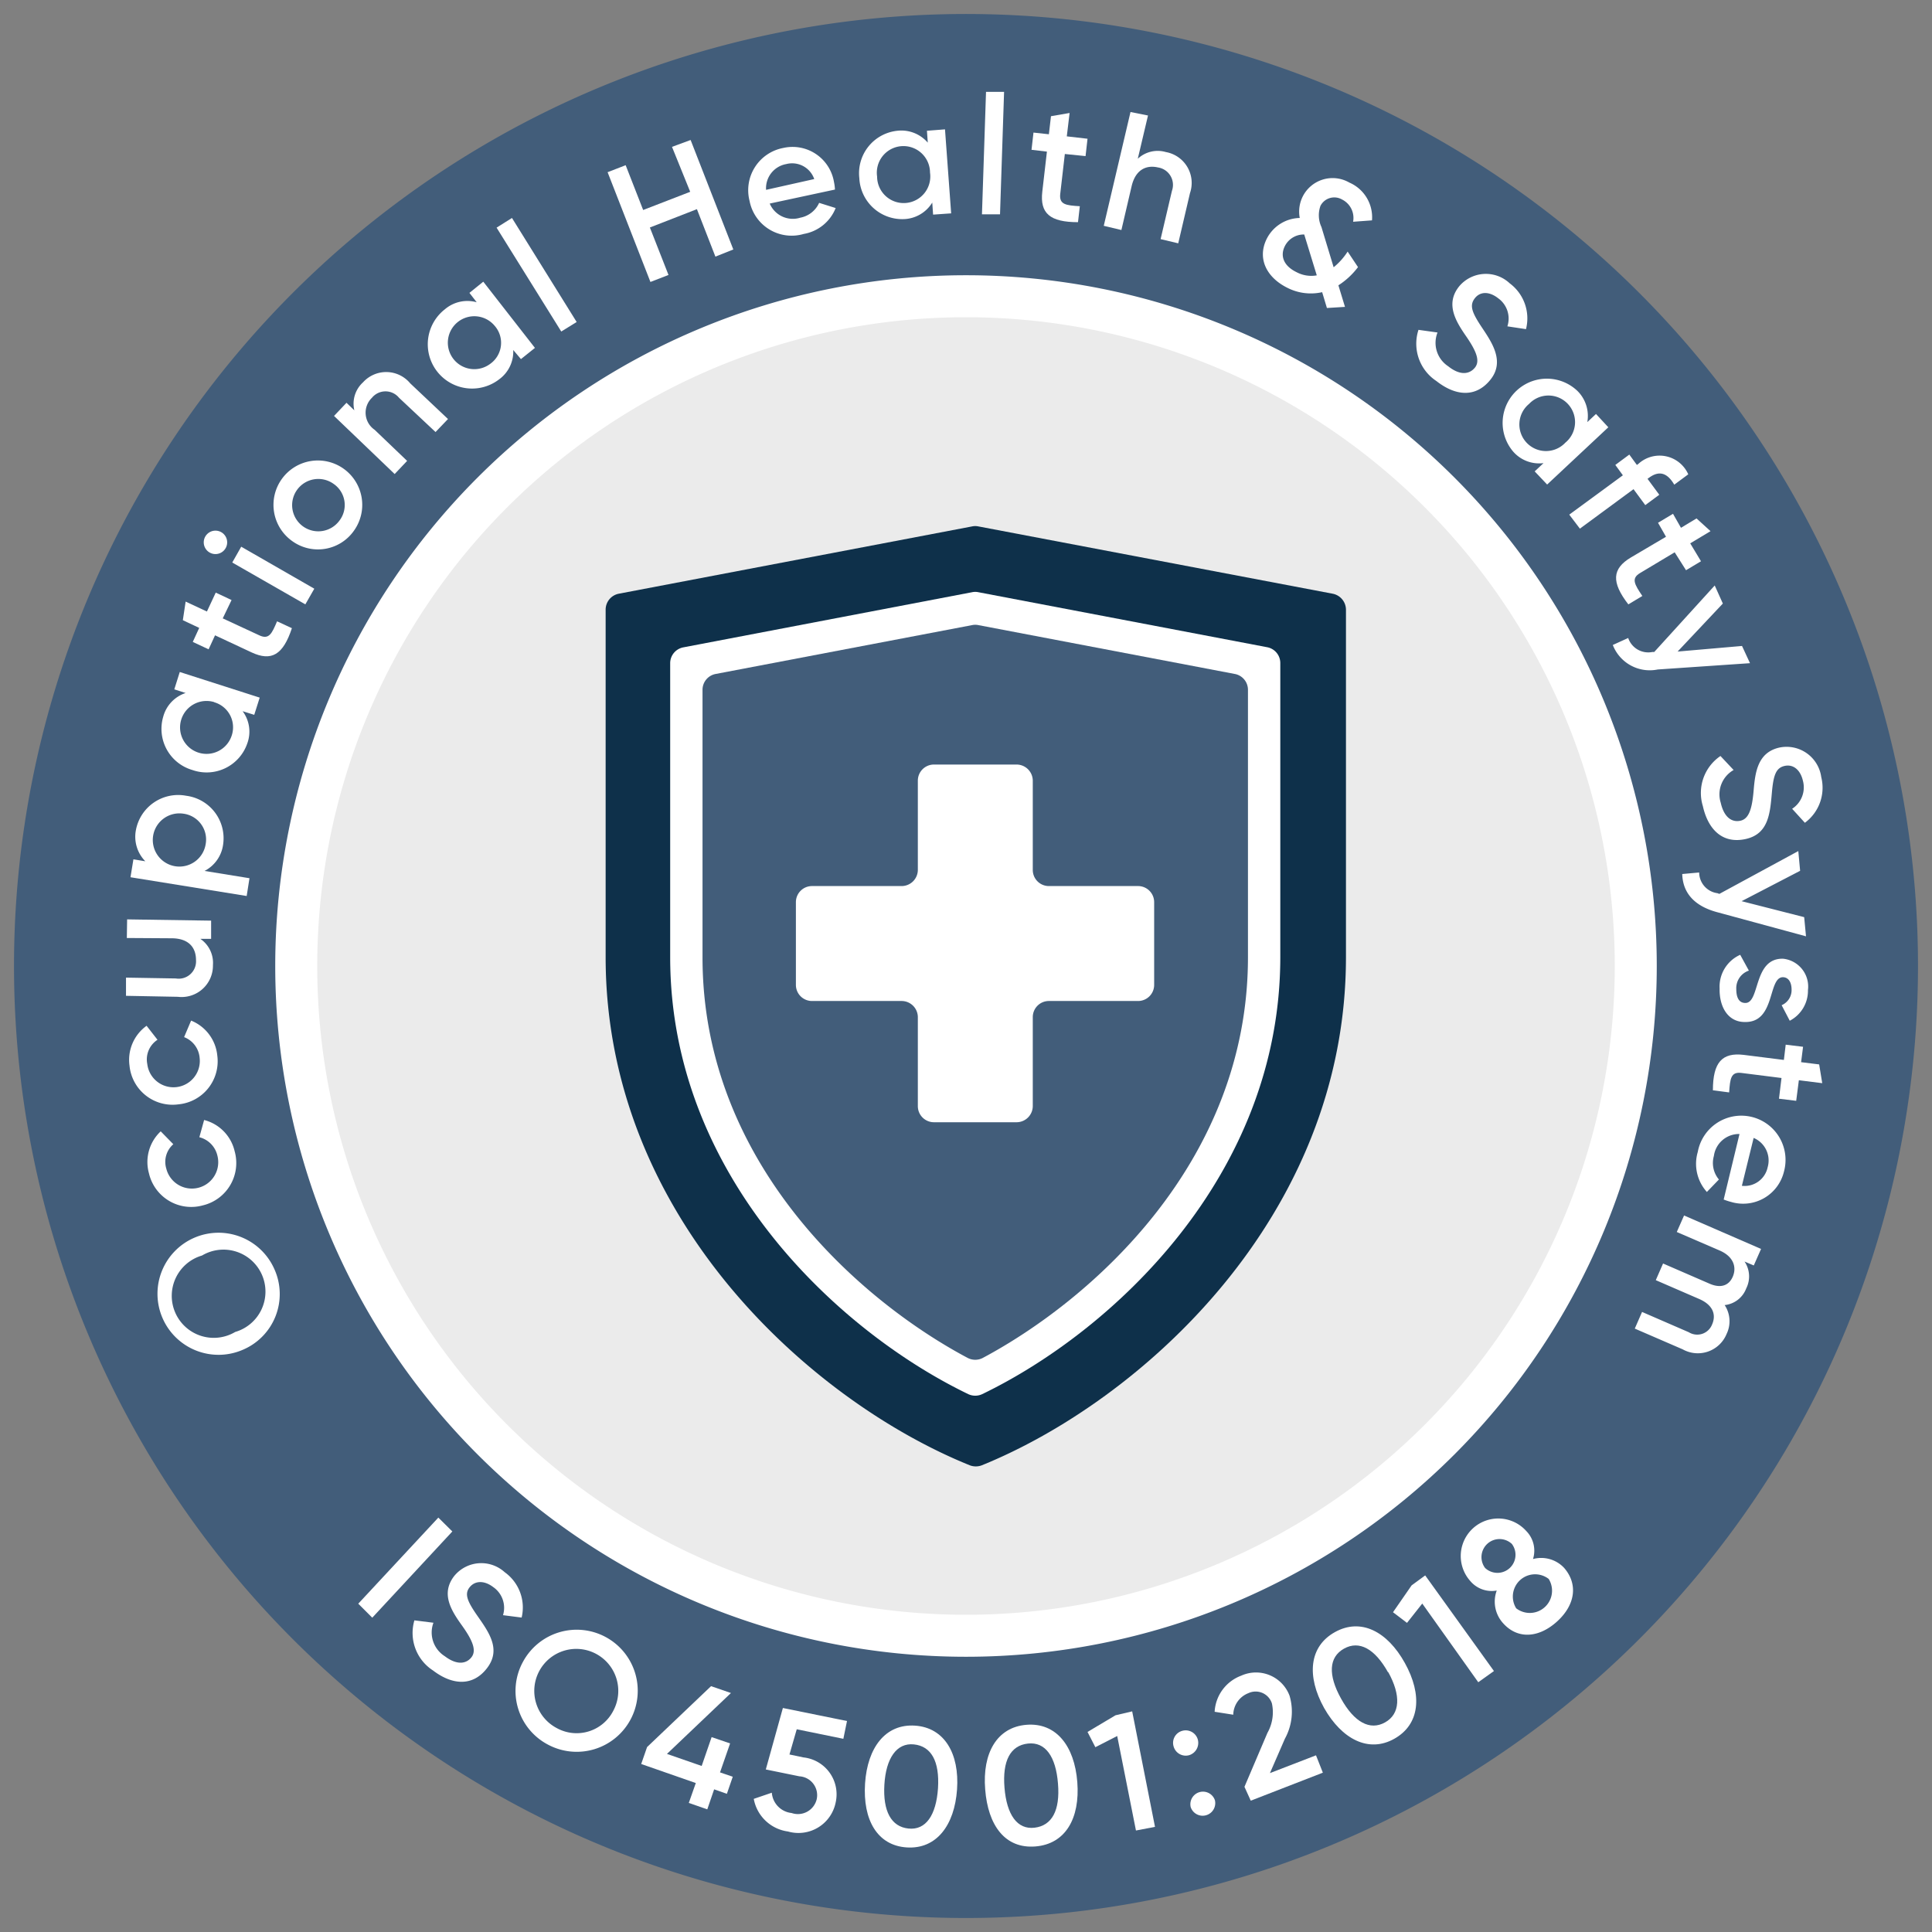 <?xml version="1.0" encoding="UTF-8"?>
<svg xmlns="http://www.w3.org/2000/svg" id="a44496e0-340a-4fb9-a774-064f1a9a59e3" viewBox="0 0 138 138">
  <rect x="0" y="0" width="138" height="138" fill="#808080" stroke="none"/>
  <defs>
    <style> .fbdbee03-ed36-49f5-befe-8848ae2335a9 { fill: #425d7a; } .a7852b1e-5e7f-4706-a0d1-8858de0430d4 { fill: #ebebeb; } .aab03718-77fc-4931-8b7d-a8aad347dd1d { fill: none; stroke: #fff; stroke-width: 3px; } .b4818857-c903-4476-867b-53eb540aa7a6 { fill: #0e304a; } .f2e6a694-7122-4be0-8eda-6e9b7f91f077 { fill: #fff; } </style>
  </defs>
  <path class="fbdbee03-ed36-49f5-befe-8848ae2335a9" d="M69,137A68,68,0,1,0,1,69a68,68,0,0,0,68,68"></path>
  <g>
    <path class="a7852b1e-5e7f-4706-a0d1-8858de0430d4" d="M69,116.84A47.84,47.84,0,1,0,21.16,69,47.84,47.84,0,0,0,69,116.84"></path>
    <path class="aab03718-77fc-4931-8b7d-a8aad347dd1d" d="M69,116.84A47.84,47.84,0,1,0,21.16,69,47.84,47.84,0,0,0,69,116.84Z"></path>
  </g>
  <g>
    <g>
      <path class="b4818857-c903-4476-867b-53eb540aa7a6" d="M69.44,37.6,44.19,42.41a1.16,1.16,0,0,0-.93,1.14V68.37c0,18.62,14.7,31.72,26,36.29a1.21,1.21,0,0,0,.88,0c11.26-4.57,26-17.67,26-36.29V43.55a1.17,1.17,0,0,0-.94-1.14L69.88,37.6A1.09,1.09,0,0,0,69.44,37.6Z"></path>
      <path class="f2e6a694-7122-4be0-8eda-6e9b7f91f077" d="M70.16,99.58a1.17,1.17,0,0,1-1,0C59.89,95.11,47.87,84,47.87,68.37v-21a1.15,1.15,0,0,1,.94-1.13L69.44,42.3a1.09,1.09,0,0,1,.44,0l20.63,3.93a1.15,1.15,0,0,1,.94,1.13v21C91.45,84,79.43,95.11,70.16,99.58Z"></path>
      <path class="fbdbee03-ed36-49f5-befe-8848ae2335a9" d="M70.19,97a1.17,1.17,0,0,1-1.06,0c-7.67-4.07-18.95-13.89-18.95-28.61V49.27a1.15,1.15,0,0,1,.94-1.13l18.32-3.49a1.09,1.09,0,0,1,.44,0L88.2,48.14a1.15,1.15,0,0,1,.94,1.13v19.1C89.14,83.09,77.86,92.91,70.19,97Z"></path>
    </g>
    <path class="f2e6a694-7122-4be0-8eda-6e9b7f91f077" d="M81.29,63.29H74.92a1.15,1.15,0,0,1-1.15-1.16V55.76a1.16,1.16,0,0,0-1.16-1.15h-5.9a1.15,1.15,0,0,0-1.15,1.15v6.37a1.16,1.16,0,0,1-1.16,1.16H58a1.15,1.15,0,0,0-1.15,1.15v5.9A1.15,1.15,0,0,0,58,71.5H64.4a1.16,1.16,0,0,1,1.16,1.15V79a1.15,1.15,0,0,0,1.15,1.16h5.9A1.16,1.16,0,0,0,73.77,79V72.65a1.15,1.15,0,0,1,1.15-1.15h6.37a1.15,1.15,0,0,0,1.15-1.16v-5.9A1.15,1.15,0,0,0,81.29,63.29Z"></path>
  </g>
  <g>
    <path class="f2e6a694-7122-4be0-8eda-6e9b7f91f077" d="M17.35,96.41a4.36,4.36,0,1,1,2.26-5.73A4.32,4.32,0,0,1,17.35,96.41Zm-2.92-6.73a3,3,0,1,0,2.37,5.46,3,3,0,1,0-2.37-5.46Z"></path>
    <path class="f2e6a694-7122-4be0-8eda-6e9b7f91f077" d="M14.48,86.1a3.1,3.1,0,0,1-3.84-2.29,3,3,0,0,1,.84-3l.9.92a1.67,1.67,0,0,0-.5,1.75,1.88,1.88,0,0,0,3.65-.93,1.77,1.77,0,0,0-1.29-1.32L14.58,80a3,3,0,0,1,2.18,2.23A3.11,3.11,0,0,1,14.48,86.1Z"></path>
    <path class="f2e6a694-7122-4be0-8eda-6e9b7f91f077" d="M12.76,78.88a3.09,3.09,0,0,1-3.51-2.77,3,3,0,0,1,1.22-2.84l.78,1A1.67,1.67,0,0,0,10.52,76a1.88,1.88,0,0,0,3.74-.44,1.74,1.74,0,0,0-1.11-1.48l.5-1.18a3,3,0,0,1,1.87,2.49A3.09,3.09,0,0,1,12.76,78.88Z"></path>
    <path class="f2e6a694-7122-4be0-8eda-6e9b7f91f077" d="M9.08,65.67l6,.09,0,1.3h-.77a2.08,2.08,0,0,1,.9,1.88,2.24,2.24,0,0,1-2.51,2.26L9,71.13l0-1.3,3.56.06A1.24,1.24,0,0,0,14,68.57c0-.85-.48-1.53-1.7-1.55L9.06,67Z"></path>
    <path class="f2e6a694-7122-4be0-8eda-6e9b7f91f077" d="M13.3,56.84a3.06,3.06,0,0,1,2.64,3.46,2.49,2.49,0,0,1-1.33,1.91l3.21.52L17.62,64l-8.3-1.34.21-1.28.85.14a2.5,2.5,0,0,1-.67-2.24A3.07,3.07,0,0,1,13.3,56.84Zm-.2,1.28a1.9,1.9,0,1,0,1.59,2.18A1.86,1.86,0,0,0,13.1,58.12Z"></path>
    <path class="f2e6a694-7122-4be0-8eda-6e9b7f91f077" d="M12.84,48l5.71,1.83-.39,1.23-.83-.26a2.44,2.44,0,0,1,.33,2.31A3.07,3.07,0,0,1,13.74,55a3.06,3.06,0,0,1-2.08-3.81,2.45,2.45,0,0,1,1.6-1.69l-.81-.26Zm2.46,2.15a1.89,1.89,0,1,0,1.25,2.39A1.86,1.86,0,0,0,15.3,50.16Z"></path>
    <path class="f2e6a694-7122-4be0-8eda-6e9b7f91f077" d="M15.91,44.17l2.61,1.21c.7.33.9-.13,1.27-1l1.06.49c-.63,1.91-1.46,2.39-2.88,1.73l-2.61-1.22-.46,1-1.13-.53.46-1-1.17-.55.2-1.33,1.52.71.63-1.35,1.13.53Z"></path>
    <path class="f2e6a694-7122-4be0-8eda-6e9b7f91f077" d="M15,39.48A.83.83,0,0,1,15.78,38,.83.83,0,1,1,15,39.48Zm1.59.7.64-1.13,5.22,3-.64,1.12Z"></path>
    <path class="f2e6a694-7122-4be0-8eda-6e9b7f91f077" d="M20.86,38.64a3.17,3.17,0,1,1,4.42-.73A3.14,3.14,0,0,1,20.86,38.64Zm2.95-4.09a1.87,1.87,0,1,0,.44,2.63A1.83,1.83,0,0,0,23.81,34.55Z"></path>
    <path class="f2e6a694-7122-4be0-8eda-6e9b7f91f077" d="M29.3,27.38,32,29.93l-.89.93L28.5,28.41a1.25,1.25,0,0,0-1.93,0,1.48,1.48,0,0,0,.19,2.29l2.32,2.22-.89.94-4.33-4.15.89-.94.56.54a2.06,2.06,0,0,1,.62-2A2.23,2.23,0,0,1,29.3,27.38Z"></path>
    <path class="f2e6a694-7122-4be0-8eda-6e9b7f91f077" d="M34.52,20.12l3.69,4.73-1,.8L36.66,25a2.45,2.45,0,0,1-1,2.09,3.16,3.16,0,0,1-3.88-5,2.47,2.47,0,0,1,2.27-.5l-.52-.67Zm.82,3.16A1.89,1.89,0,1,0,35,26,1.84,1.84,0,0,0,35.34,23.28Z"></path>
    <path class="f2e6a694-7122-4be0-8eda-6e9b7f91f077" d="M35.47,16.26l1.1-.69L41.19,23l-1.1.68Z"></path>
    <path class="f2e6a694-7122-4be0-8eda-6e9b7f91f077" d="M49.33,10l3.05,7.82-1.28.51-1.32-3.39-3.36,1.31,1.33,3.39-1.29.5L43.4,12.3l1.29-.5L45.94,15,49.3,13.7,48,10.49Z"></path>
    <path class="f2e6a694-7122-4be0-8eda-6e9b7f91f077" d="M57.16,15.55a1.85,1.85,0,0,0,1.35-1.06l1.18.37a3,3,0,0,1-2.28,1.85,3.06,3.06,0,0,1-3.87-2.36,3.07,3.07,0,0,1,2.4-3.78A3,3,0,0,1,59.57,13a3.33,3.33,0,0,1,.07.54l-4.66,1A1.79,1.79,0,0,0,57.16,15.55Zm1-2.76a1.67,1.67,0,0,0-2-1.07,1.75,1.75,0,0,0-1.44,1.84Z"></path>
    <path class="f2e6a694-7122-4be0-8eda-6e9b7f91f077" d="M67.5,9.24l.44,6-1.29.09-.06-.86a2.48,2.48,0,0,1-2,1.18,3.07,3.07,0,0,1-3.21-2.93A3.05,3.05,0,0,1,64.1,9.34a2.49,2.49,0,0,1,2.17.85l-.06-.85Zm-1.07,3.09a1.9,1.9,0,1,0-3.78.28,1.9,1.9,0,1,0,3.78-.28Z"></path>
    <path class="f2e6a694-7122-4be0-8eda-6e9b7f91f077" d="M70.43,6.56l1.29,0-.29,8.75-1.29,0Z"></path>
    <path class="f2e6a694-7122-4be0-8eda-6e9b7f91f077" d="M76.06,11l-.33,2.86c-.08.76.42.81,1.4.87L77,15.87c-2,0-2.73-.63-2.55-2.18l.33-2.86-1.1-.13.14-1.23,1.1.12.15-1.29,1.33-.23-.2,1.67,1.48.17-.14,1.24Z"></path>
    <path class="f2e6a694-7122-4be0-8eda-6e9b7f91f077" d="M85,13.79l-.84,3.59-1.26-.3.81-3.45a1.26,1.26,0,0,0-1-1.67c-.83-.19-1.6.15-1.88,1.34l-.73,3.13-1.26-.3L80.75,8,82,8.25l-.73,3.09a2.08,2.08,0,0,1,2-.48A2.24,2.24,0,0,1,85,13.79Z"></path>
    <path class="f2e6a694-7122-4be0-8eda-6e9b7f91f077" d="M94.78,22l-.34-1.13a3.69,3.69,0,0,1-2.46-.3c-1.51-.74-2.18-2.09-1.52-3.47a2.7,2.7,0,0,1,2.38-1.53,2.41,2.41,0,0,1,.21-1.53,2.39,2.39,0,0,1,3.33-1A2.7,2.7,0,0,1,98,15.74l-1.35.1a1.47,1.47,0,0,0-.79-1.59,1.11,1.11,0,0,0-1.54.45,2,2,0,0,0,.07,1.52l.87,2.87a4.7,4.7,0,0,0,1-1.12L97,19.08a5.42,5.42,0,0,1-1.4,1.3l.47,1.54Zm-.73-2.35-.89-2.9a1.51,1.51,0,0,0-1.4.86c-.33.69-.06,1.39.85,1.83A2.24,2.24,0,0,0,94.05,19.67Z"></path>
    <path class="f2e6a694-7122-4be0-8eda-6e9b7f91f077" d="M101.32,23.56l1.36.19a2,2,0,0,0,.76,2.41c.85.68,1.52.58,1.91.1s.1-1.19-.64-2.26-1.48-2.3-.49-3.54a2.49,2.49,0,0,1,3.62-.22A3.12,3.12,0,0,1,109,23.51l-1.33-.2a1.78,1.78,0,0,0-.65-2c-.63-.5-1.29-.51-1.68,0s-.21,1,.51,2.08,1.65,2.43.61,3.73-2.49,1.18-3.87.09A3.19,3.19,0,0,1,101.32,23.56Z"></path>
    <path class="f2e6a694-7122-4be0-8eda-6e9b7f91f077" d="M114.88,30.52l-4.37,4.09-.89-.94.63-.59a2.46,2.46,0,0,1-2.18-.84,3.16,3.16,0,0,1,4.61-4.31,2.51,2.51,0,0,1,.7,2.22l.62-.58Zm-3.07,1.1a1.9,1.9,0,1,0-2.59-2.77,1.9,1.9,0,1,0,2.59,2.77Z"></path>
    <path class="f2e6a694-7122-4be0-8eda-6e9b7f91f077" d="M117.78,34.13l-.1.07.84,1.14-1,.74-.84-1.14-3.83,2.82-.76-1,3.83-2.81-.54-.74,1-.74.54.74.1-.07a2.24,2.24,0,0,1,3.57.74l-1,.74C119.1,33.78,118.52,33.58,117.78,34.13Z"></path>
    <path class="f2e6a694-7122-4be0-8eda-6e9b7f91f077" d="M119.62,39.45l-2.47,1.48c-.66.39-.39.82.16,1.64l-1,.6c-1.23-1.59-1.16-2.55.18-3.35L119,38.34l-.57-1,1.07-.64.57,1,1.11-.67,1,.91-1.45.87.77,1.28-1.07.64Z"></path>
    <path class="f2e6a694-7122-4be0-8eda-6e9b7f91f077" d="M125,47.37l-6.59.45a2.83,2.83,0,0,1-3.21-1.75l1.1-.5a1.51,1.51,0,0,0,1.73,1h.13l4.32-4.75.58,1.29-3.23,3.43,4.6-.4Z"></path>
    <path class="f2e6a694-7122-4be0-8eda-6e9b7f91f077" d="M122.89,54l.94,1a2,2,0,0,0-.92,2.34c.24,1.07.82,1.42,1.42,1.28s.82-.86.93-2.16.29-2.71,1.83-3.06a2.5,2.5,0,0,1,3,2.11,3.11,3.11,0,0,1-1.17,3.26l-.91-1a1.82,1.82,0,0,0,.77-2c-.18-.78-.69-1.2-1.31-1.06s-.8.66-.91,1.94c-.13,1.46-.24,2.92-1.87,3.28s-2.68-.65-3.06-2.36A3.19,3.19,0,0,1,122.89,54Z"></path>
    <path class="f2e6a694-7122-4be0-8eda-6e9b7f91f077" d="M129,66.88l-6.37-1.73c-1.57-.43-2.43-1.34-2.47-2.72l1.21-.11a1.5,1.5,0,0,0,1.31,1.48l.13.05,5.64-3.06.13,1.41-4.18,2.17,4.47,1.14Z"></path>
    <path class="f2e6a694-7122-4be0-8eda-6e9b7f91f077" d="M124.62,73c-1.2,0-1.82-1.09-1.79-2.39a2.49,2.49,0,0,1,1.47-2.41l.62,1.13a1.32,1.32,0,0,0-.9,1.31c0,.58.17,1,.65,1,1.06,0,.55-3.21,2.69-3.16a2,2,0,0,1,1.78,2.24,2.42,2.42,0,0,1-1.3,2.19l-.58-1.11a1.17,1.17,0,0,0,.71-1.11c0-.47-.18-.88-.62-.89C126.26,69.81,126.84,73.06,124.62,73Z"></path>
    <path class="f2e6a694-7122-4be0-8eda-6e9b7f91f077" d="M127.25,77l-2.85-.36c-.77-.1-.82.4-.89,1.39l-1.16-.15c0-2,.66-2.72,2.21-2.53l2.86.36.13-1.09,1.24.15-.14,1.1,1.29.16.22,1.34-1.67-.21-.19,1.47-1.23-.15Z"></path>
    <path class="f2e6a694-7122-4be0-8eda-6e9b7f91f077" d="M122.42,82.57a1.83,1.83,0,0,0,.36,1.68l-.86.89a3,3,0,0,1-.65-2.86,3.16,3.16,0,1,1,6.16,1.39,3,3,0,0,1-3.79,2.18,4,4,0,0,1-.52-.17L124.25,81A1.81,1.81,0,0,0,122.42,82.57Zm2,2.13a1.68,1.68,0,0,0,1.84-1.32,1.75,1.75,0,0,0-1-2.1Z"></path>
    <path class="f2e6a694-7122-4be0-8eda-6e9b7f91f077" d="M120.19,96.38l-3.42-1.48.52-1.19,3.34,1.45a1.14,1.14,0,0,0,1.66-.55c.31-.7.07-1.4-.93-1.83l-3.09-1.34.52-1.19,3.34,1.45c.77.33,1.36.14,1.64-.51s.08-1.42-.92-1.86L119.77,88l.52-1.18,5.5,2.39-.52,1.18-.66-.28a1.9,1.9,0,0,1,.12,1.92,1.85,1.85,0,0,1-1.54,1.19,2.09,2.09,0,0,1,.14,2.06A2.22,2.22,0,0,1,120.19,96.38Z"></path>
  </g>
  <g>
    <path class="f2e6a694-7122-4be0-8eda-6e9b7f91f077" d="M32.31,109.39l-5.72,6.16-1-1,5.72-6.15Z"></path>
    <path class="f2e6a694-7122-4be0-8eda-6e9b7f91f077" d="M29.6,115.74l1.36.17a2,2,0,0,0,.81,2.39c.87.66,1.54.55,1.91.07s.08-1.2-.68-2.26-1.53-2.26-.57-3.52a2.49,2.49,0,0,1,3.62-.29,3.1,3.1,0,0,1,1.21,3.24l-1.33-.17a1.8,1.8,0,0,0-.69-2c-.64-.49-1.3-.48-1.69,0s-.18,1,.56,2.06c.84,1.2,1.69,2.4.68,3.72s-2.47,1.23-3.86.17A3.19,3.19,0,0,1,29.6,115.74Z"></path>
    <path class="f2e6a694-7122-4be0-8eda-6e9b7f91f077" d="M37.35,118.71a4.36,4.36,0,1,1,1.78,5.9A4.33,4.33,0,0,1,37.35,118.71Zm6.46,3.48a3,3,0,1,0-4.05,1.24A2.94,2.94,0,0,0,43.81,122.19Z"></path>
    <path class="f2e6a694-7122-4be0-8eda-6e9b7f91f077" d="M51.92,128.13l-.91-.32-.49,1.43-1.32-.46.5-1.42L45.8,126l.42-1.21,4.57-4.35,1.42.49-4.57,4.35,2.48.86.71-2.06,1.32.45-.72,2.07.91.31Z"></path>
    <path class="f2e6a694-7122-4be0-8eda-6e9b7f91f077" d="M59.69,128.75a2.71,2.71,0,0,1-3.41,2.07,2.87,2.87,0,0,1-2.44-2.33l1.29-.44a1.58,1.58,0,0,0,1.41,1.45,1.38,1.38,0,0,0,1.8-1,1.35,1.35,0,0,0-1.24-1.62l-2.4-.49L55.92,122l4.58.93-.26,1.27-3.33-.68-.52,1.8,1,.21A2.65,2.65,0,0,1,59.69,128.75Z"></path>
    <path class="f2e6a694-7122-4be0-8eda-6e9b7f91f077" d="M61.79,127.39c.17-2.58,1.47-4.27,3.57-4.13s3.18,2,3,4.56-1.47,4.27-3.58,4.14S61.62,130,61.79,127.39Zm5.21.34c.12-1.93-.48-3-1.72-3.13s-2,1-2.11,2.88.48,3,1.72,3.13S66.87,129.66,67,127.73Z"></path>
    <path class="f2e6a694-7122-4be0-8eda-6e9b7f91f077" d="M70.37,127.81c-.21-2.59.84-4.44,2.95-4.61s3.43,1.5,3.63,4.09-.84,4.43-3,4.6S70.57,130.39,70.37,127.81Zm5.2-.41c-.15-1.93-.9-3-2.15-2.86s-1.83,1.23-1.67,3.16.91,3,2.15,2.85S75.73,129.32,75.57,127.4Z"></path>
    <path class="f2e6a694-7122-4be0-8eda-6e9b7f91f077" d="M80.87,122.24l1.63,8.25-1.36.26L79.8,124l-1.56.8-.56-1.09,2-1.19Z"></path>
    <path class="f2e6a694-7122-4be0-8eda-6e9b7f91f077" d="M83.83,124.75a.89.89,0,0,1,.62-1.12.9.9,0,0,1,1.11.63.92.92,0,0,1-.62,1.11A.9.9,0,0,1,83.83,124.75Zm1.22,4.33a.9.9,0,0,1,1.73-.49.9.9,0,0,1-1.73.49Z"></path>
    <path class="f2e6a694-7122-4be0-8eda-6e9b7f91f077" d="M88.89,127.63l1.64-3.85a3,3,0,0,0,.32-2.11,1.22,1.22,0,0,0-1.68-.73,1.69,1.69,0,0,0-1.08,1.54l-1.33-.21a2.92,2.92,0,0,1,1.9-2.58,2.56,2.56,0,0,1,3.45,1.43,4,4,0,0,1-.33,3.07l-1.07,2.46L94,125.38l.49,1.24-5.15,2Z"></path>
    <path class="f2e6a694-7122-4be0-8eda-6e9b7f91f077" d="M94.58,122c-1.26-2.27-1.08-4.39.77-5.42s3.74-.06,5,2.21,1.08,4.38-.76,5.41S95.84,124.22,94.58,122Zm4.57-2.54c-.94-1.69-2.06-2.31-3.15-1.7s-1.15,1.88-.21,3.57,2.06,2.3,3.14,1.7S100.09,121.11,99.15,119.42Z"></path>
    <path class="f2e6a694-7122-4be0-8eda-6e9b7f91f077" d="M101.8,112.53l4.91,6.83-1.12.8-4-5.62-1.09,1.38-1-.76,1.33-1.92Z"></path>
    <path class="f2e6a694-7122-4be0-8eda-6e9b7f91f077" d="M111.73,112c1,1.16.79,2.64-.51,3.82s-2.81,1.29-3.85.13a2.29,2.29,0,0,1-.46-2.34,2,2,0,0,1-1.89-.68,2.67,2.67,0,0,1,4-3.57,2,2,0,0,1,.48,2A2.24,2.24,0,0,1,111.73,112Zm-5.65,0a1.29,1.29,0,0,0,1.91-1.72,1.29,1.29,0,0,0-1.91,1.72Zm4.54.78a1.59,1.59,0,0,0-2.32,2.1,1.59,1.59,0,0,0,2.32-2.1Z"></path>
  </g>
</svg>
